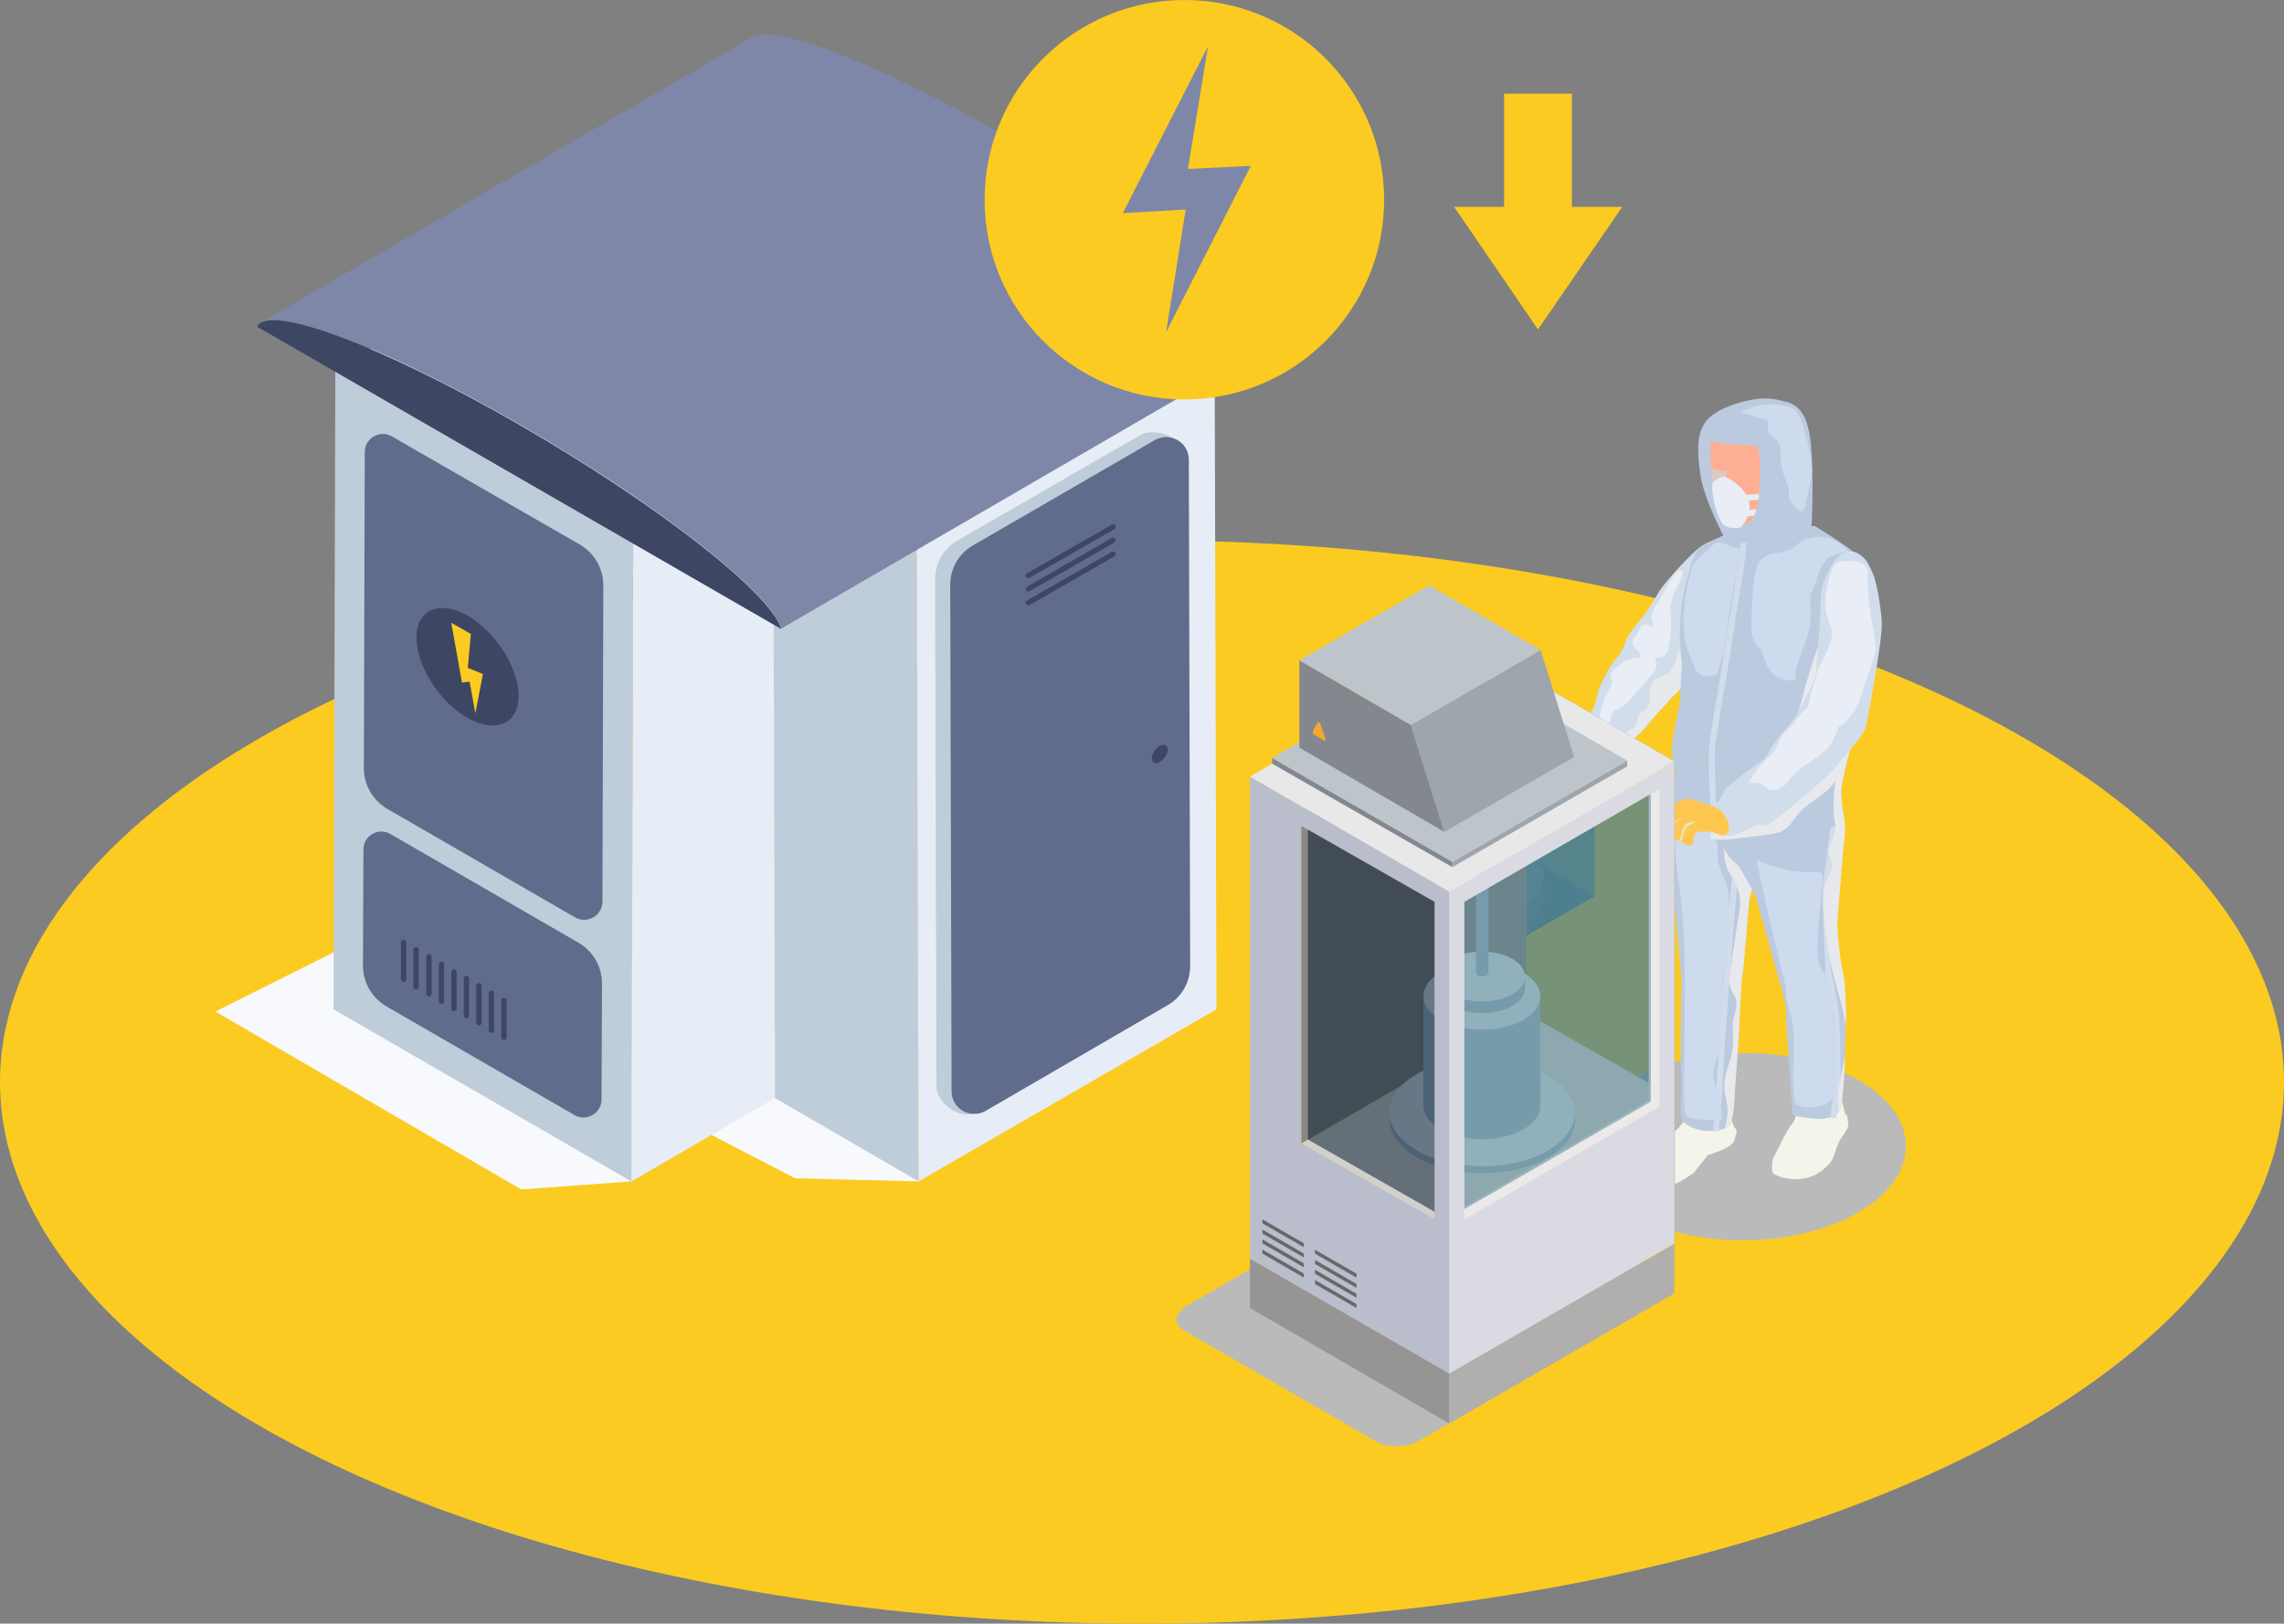 <?xml version="1.0" encoding="utf-8"?>
<!-- Generator: Adobe Illustrator 27.0.1, SVG Export Plug-In . SVG Version: 6.00 Build 0)  -->
<svg version="1.1" id="レイヤー_1" xmlns="http://www.w3.org/2000/svg" xmlns:xlink="http://www.w3.org/1999/xlink" x="0px"
	 y="0px" width="512.2px" height="364.2px" viewBox="0 0 512.2 364.2" style="enable-background:new 0 0 512.2 364.2;"
	 xml:space="preserve">
<rect x="0" y="0" width="512.2" height="364.2" fill="#808080" stroke="none"/>
<style type="text/css">
	.st0{fill:#FBCB21;}
	.st1{fill:#F7F9FC;}
	.st2{fill:#E6EDF7;}
	.st3{fill:#BFCCD9;}
	.st4{fill:#616B8C;}
	.st5{fill:#3D4663;}
	.st6{fill:#7E87A8;}
	.st7{fill:#BABABA;}
	.st8{fill:#D2DDEC;}
	.st9{fill:#E8E9ED;}
	.st10{fill:#E9EDF5;}
	.st11{fill:#F4F4EA;}
	.st12{fill:#BCCAE0;}
	.st13{fill:#CEDAED;}
	.st14{fill:#FDAF93;}
	.st15{fill:#DEC8BF;}
	.st16{fill:#FFC74F;}
	.st17{fill:#EBE5B7;}
	.st18{fill:#4F5259;}
	.st19{fill:#A4A4A3;}
	.st20{fill:#9B6D4A;}
	.st21{fill:#303030;}
	.st22{fill:url(#SVGID_1_);}
	.st23{fill:url(#SVGID_00000133520199518599092720000017943463053013374890_);}
	.st24{opacity:0.83;fill:#4C778E;}
	.st25{opacity:0.79;fill:#6795A1;}
	.st26{opacity:0.68;fill:#4F8492;}
	.st27{fill:#B0AFAD;}
	.st28{opacity:0.52;}
	.st29{fill:#4F8492;}
	.st30{fill:#D1D0CC;}
	.st31{fill:#898885;}
	.st32{fill:#EBEAE9;}
	.st33{fill:#969593;}
	.st34{fill:#A1B5C7;}
	.st35{fill:#D7E2EB;}
	.st36{fill:#BABDCC;}
	.st37{opacity:0.52;fill:#001629;}
	.st38{fill:#DADBE2;}
	.st39{opacity:0.52;fill:#4F8492;}
	.st40{fill:#E8E8E8;}
	.st41{fill:#83888E;}
	.st42{fill:#9EA5AD;}
	.st43{fill:#BDC4CA;}
	.st44{fill:#F4A92C;}
	.st45{fill:#686966;}
</style>
<g>
	<ellipse class="st0" cx="256.1" cy="242.7" rx="256.1" ry="121.5"/>
	<g id="substation_00000160175542851434262390000009154200428152876933_">
		<polygon class="st1" points="206,265 178.3,264.3 156.5,253 141.6,265 116.9,266.8 48.3,226.9 88.2,206.9 187.3,220.5 		"/>
		<g>
			<polygon class="st2" points="142,121.5 174.2,102.7 173.8,246.3 141.6,265 			"/>
			<polygon class="st1" points="75.2,82.9 107.4,64.2 174.2,102.7 142,121.5 			"/>
			<polygon class="st3" points="142,121.5 141.6,265 74.8,226.4 75.2,82.9 			"/>
		</g>
		<g>
			<polygon class="st3" points="205.6,121.5 173.4,102.7 173.8,246.3 206,265 			"/>
			<polygon class="st1" points="272.4,82.9 240.2,64.2 173.4,102.7 205.6,121.5 			"/>
			<polygon class="st2" points="205.6,121.5 206,265 272.8,226.4 272.4,82.9 			"/>
			<path class="st3" d="M214.8,121.2l40.9-23.6c3.4-1.9,9.8,0.6,9.8,4.4l-1.9,113.5c0,3.6-1.9,7-5.1,8.8l-39.7,25.2
				c-3.4,1.9-8.8-2-8.8-5.9L209.7,130C209.7,126.3,211.6,123,214.8,121.2z"/>
			<path class="st4" d="M218.1,122.4L259,98.7c3.4-1.9,7.6,0.5,7.6,4.4l0.3,113.6c0,3.6-1.9,7-5.1,8.8L221,249.2
				c-3.4,1.9-7.6-0.5-7.6-4.4l-0.3-113.6C213.1,127.5,215,124.2,218.1,122.4z"/>
		</g>
		<g>
			<g>
				<path class="st5" d="M230.6,129.7c-0.2,0-0.4-0.1-0.5-0.3c-0.2-0.3-0.1-0.6,0.2-0.8l19-10.9c0.3-0.2,0.6-0.1,0.8,0.2
					c0.2,0.3,0.1,0.6-0.2,0.8l-19,10.9C230.8,129.7,230.7,129.7,230.6,129.7z"/>
			</g>
			<g>
				<path class="st5" d="M230.6,132.7c-0.2,0-0.4-0.1-0.5-0.3c-0.2-0.3-0.1-0.6,0.2-0.8l19-10.9c0.3-0.2,0.6-0.1,0.8,0.2
					c0.2,0.3,0.1,0.6-0.2,0.8l-19,10.9C230.8,132.7,230.7,132.7,230.6,132.7z"/>
			</g>
			<g>
				<path class="st5" d="M230.6,135.8c-0.2,0-0.4-0.1-0.5-0.3c-0.2-0.3-0.1-0.6,0.2-0.8l19-10.9c0.3-0.2,0.6-0.1,0.8,0.2
					c0.2,0.3,0.1,0.6-0.2,0.8l-19,10.9C230.8,135.8,230.7,135.8,230.6,135.8z"/>
			</g>
		</g>
		<path class="st5" d="M261.9,168.1c0,1-0.8,2.2-1.8,2.8c-1,0.6-1.8,0.2-1.8-0.8c0-1,0.8-2.2,1.8-2.8
			C261.1,166.8,261.9,167.2,261.9,168.1z"/>
		<g>
			<path class="st4" d="M135.1,202.2l0.2-70.9c0-3.8-2-7.2-5.2-9.1L87.9,97.9c-2.7-1.6-6.1,0.4-6.1,3.5l-0.2,70.9
				c0,3.8,2,7.2,5.2,9.1l42.2,24.4C131.7,207.3,135.1,205.4,135.1,202.2z"/>
			<path class="st4" d="M81.5,190.6l-0.1,26c0,3.8,2,7.2,5.2,9.1l42.2,24.4c2.7,1.6,6.1-0.4,6.1-3.5l0.1-26c0-3.8-2-7.2-5.2-9.1
				l-42.2-24.4C84.9,185.5,81.5,187.4,81.5,190.6z"/>
		</g>
		<path class="st5" d="M116.3,156.1c0,6.3-5.2,8.5-11.5,4.9c-6.3-3.6-11.4-11.7-11.4-18c0-6.3,5.2-8.5,11.5-4.9
			C111.2,141.8,116.3,149.8,116.3,156.1z"/>
		<g>
			<polygon class="st0" points="104.9,149.8 108.3,151.2 106.6,160 105.3,152.9 103.6,153.1 101.2,139.7 105.6,142.2 			"/>
		</g>
		<g>
			<g>
				<path class="st5" d="M90.5,220.3c-0.3,0-0.6-0.3-0.6-0.6v-8.3c0-0.3,0.3-0.6,0.6-0.6c0.3,0,0.6,0.3,0.6,0.6v8.3
					C91.1,220,90.9,220.3,90.5,220.3z"/>
			</g>
			<g>
				<path class="st5" d="M93.3,221.9c-0.3,0-0.6-0.3-0.6-0.6v-8.3c0-0.3,0.3-0.6,0.6-0.6c0.3,0,0.6,0.3,0.6,0.6v8.3
					C93.9,221.7,93.7,221.9,93.3,221.9z"/>
			</g>
			<g>
				<path class="st5" d="M96.2,223.5c-0.3,0-0.6-0.3-0.6-0.6v-8.3c0-0.3,0.3-0.6,0.6-0.6c0.3,0,0.6,0.3,0.6,0.6v8.3
					C96.7,223.3,96.5,223.5,96.2,223.5z"/>
			</g>
			<g>
				<path class="st5" d="M99,225.2c-0.3,0-0.6-0.3-0.6-0.6v-8.3c0-0.3,0.3-0.6,0.6-0.6s0.6,0.3,0.6,0.6v8.3
					C99.6,224.9,99.3,225.2,99,225.2z"/>
			</g>
			<g>
				<path class="st5" d="M101.8,226.8c-0.3,0-0.6-0.3-0.6-0.6V218c0-0.3,0.3-0.6,0.6-0.6c0.3,0,0.6,0.3,0.6,0.6v8.3
					C102.4,226.5,102.1,226.8,101.8,226.8z"/>
			</g>
			<g>
				<path class="st5" d="M104.6,228.4c-0.3,0-0.6-0.3-0.6-0.6v-8.3c0-0.3,0.3-0.6,0.6-0.6c0.3,0,0.6,0.3,0.6,0.6v8.3
					C105.2,228.2,104.9,228.4,104.6,228.4z"/>
			</g>
			<g>
				<path class="st5" d="M107.4,230c-0.3,0-0.6-0.3-0.6-0.6v-8.3c0-0.3,0.3-0.6,0.6-0.6c0.3,0,0.6,0.3,0.6,0.6v8.3
					C108,229.8,107.7,230,107.4,230z"/>
			</g>
			<g>
				<path class="st5" d="M110.2,231.7c-0.3,0-0.6-0.3-0.6-0.6v-8.3c0-0.3,0.3-0.6,0.6-0.6c0.3,0,0.6,0.3,0.6,0.6v8.3
					C110.8,231.4,110.5,231.7,110.2,231.7z"/>
			</g>
			<g>
				<path class="st5" d="M113,233.3c-0.3,0-0.6-0.3-0.6-0.6v-8.3c0-0.3,0.3-0.6,0.6-0.6s0.6,0.3,0.6,0.6v8.3
					C113.6,233,113.3,233.3,113,233.3z"/>
			</g>
		</g>
		<g>
			<path class="st6" d="M226.7,31.2c-28.8-16.6-52.8-25.9-57.9-22.9l-110.2,64c5.2-3,29.1,6.3,57.9,22.9
				c31,17.9,56.4,37.8,58.7,45.8l110.2-64C283.1,69.1,257.7,49.2,226.7,31.2z"/>
			<path class="st5" d="M116.5,95.3c31,17.9,56.4,37.8,58.7,45.8L57.7,73.3C60,68,85.5,77.4,116.5,95.3z"/>
		</g>
	</g>
	<g>
		<g>
			<ellipse transform="matrix(1 -5.423109e-03 5.423109e-03 1 -1.389 2.124)" class="st7" cx="391" cy="257.2" rx="36.4" ry="21"/>
			<path class="st7" d="M264.3,294.6c0.4-0.6,1.1-1.2,2-1.8l54.6-31.5c2.9-1.7,7.3-1.9,9.8-0.4l43.1,24.9c0.3,0.2,0.6,0.4,0.8,0.6
				c0.1,0.1,0.2,0.2,0.3,0.3c0.6,0.8,0.7,1.7,0.3,2.6c-0.3,0.8-1.1,1.5-2.2,2.2L318.5,323c-2.9,1.7-7.3,1.9-9.8,0.4l-43.1-24.9
				c-0.3-0.2-0.6-0.4-0.8-0.6c-0.1-0.1-0.2-0.2-0.3-0.3C263.7,296.7,263.6,295.6,264.3,294.6z"/>
			<g>
				<path class="st8" d="M386.7,121.6l-2.5,14.6l-0.4,2.3c0,0-5.8,14.1-6.9,15.8c-1.1,1.7-1.6,1.6-2.4,2.6c-0.8,1.1-2.4,2.6-3.5,3.9
					c-1.1,1.3-2.4,3-3.7,4.1c-1.3,1.1-3.1,3.3-3.5,3.6s-1.2,2.2-1.6,3.1c-0.3,0.7-0.7,0.5-2.1,0.5c-0.3,0-0.7,0-1.1,0
					c-2.2,0.1-5.3-3.5-5.3-3.5s1.7-3.1,1.7-3.3c0-0.3,0.1-0.8,0.3-2.7c0.2-1.9,1.1-2.7,1.6-3.7c0.5-1,0.9-3.9,1.8-5.6
					c0.9-1.7,2.1-4.2,3.1-5.3c1-1.1,1.7-2.1,2.3-3.9c0.6-1.9,2.1-3.5,3.3-5c1.2-1.4,3.3-4.7,4.3-6.5c1.1-1.8,7.6-9.1,9.8-10.3
					C384.2,120.9,385.7,120.9,386.7,121.6z"/>
				<path class="st9" d="M384.2,136.1l-0.4,2.3c0,0-5.8,14.1-6.9,15.8c-1.1,1.7-1.6,1.6-2.4,2.6c-0.8,1.1-2.4,2.6-3.5,3.9
					c-1.1,1.3-2.4,3-3.7,4.1c-1.3,1.1-3.1,3.3-3.5,3.6s-1.2,2.2-1.6,3.1c-0.3,0.7-0.7,0.5-2.1,0.5c0.1-0.1,0.1-0.3,0.2-0.4
					c0.9-1.9,1.5-4.2,2.7-5.9c1-1.5,3.5-1.8,4.1-3.6c0.2-0.6,0.1-1.4,0.5-1.9c0.3-0.4,0.9-0.5,1.3-0.8c0.9-0.6,1.1-1.9,1.1-3.1
					c0-1.1,0-2.4,0.6-3.3c0.9-1.2,2.6-1.3,3.7-2.2c1.6-1.4,1.5-4,2.8-5.7c0.4-0.6,1-1,1.5-1.5c2.1-2.1,2.5-5.3,3.5-8.1
					c0.1-0.3,0.2-0.5,0.5-0.6c0.3-0.1,0.5,0.1,0.7,0.3C383.6,135.4,383.9,135.7,384.2,136.1z"/>
				<path class="st10" d="M374.6,130.2c-0.8,1.4-1.7,2.8-2.4,4.3c-0.6,1.2-1.6,2.1-1.8,3.5c0,0.3,0,0.7,0.1,1
					c0.1,0.6,0.2,1.1,0.3,1.7c-0.5-0.4-2.1-0.8-2.7-0.3c-0.3,0.3-0.4,0.8-0.6,1.2c-0.5,1-1.7,1.8-1.4,2.8c0.2,1.1,1.8,1.6,1.8,2.7
					c0,0.2-0.1,0.4-0.3,0.5c-0.2,0.1-0.3,0-0.5,0c-1.8-0.2-3.3,1-4.7,2.2c-0.6,0.6-1.3,1.3-1.2,2.1c0.1,0.5,0.3,0.9,0.3,1.3
					c0,0.4-0.2,0.7-0.4,1c-1.3,2.3-2.4,4.9-2.4,7.6c0,0.4,0,0.9-0.1,1.3c-0.1,0.3-0.3,0.6-0.3,1c0,0.7,1.2,0.9,1.7,0.4
					c0.6-0.5,0.7-1.3,0.8-2c0.2-0.8,0.4-1.5,0.7-2.2c0.1-0.3,0.3-0.6,0.5-0.9c0.3-0.3,0.8-0.3,1.2-0.5c0.7-0.3,1.3-0.9,1.8-1.4
					c1.8-2.1,3.7-4.1,5.5-6.2c0.3-0.3,0.6-0.7,0.8-1.1c0.3-0.9,0.1-1.8-0.2-2.7c0.8,0,1.7,0,2.3-0.5c0.5-0.4,0.6-1.1,0.8-1.7
					c0.4-1.9,0.6-3.9,0.5-5.9c0-1.4-0.2-2.8,0.1-4.1c0.2-1.3,0.7-2.5,1.3-3.7c0.3-0.7,1.8-2.9,1-3.5
					C376.1,127.3,375,129.6,374.6,130.2z"/>
				<path class="st11" d="M387.1,251.8c0,0,2.4,1.1,2.4,1.9c0,0-0.3,1.6-0.7,2.4c-0.4,0.8-2.2,1.7-2.7,1.9c-0.6,0.2-1.9,0.7-1.9,0.7
					l-1.2,0.4l-3.1,3.9c0,0-3.1,2.4-5.5,3c-2.4,0.6-3.6,0.5-4.9-0.3c-1.3-0.8-2.8-2.6-0.4-5.1c2.4-2.5,12-7.2,12-7.2L387.1,251.8z"
					/>
				<path class="st11" d="M378.5,250.5c0-0.2-2,2.5-2,2.5s-5.9,4.4-6.8,5.4c-1,1-1.6,4-1.6,4s0.9,2.8,4.7,3c3.8,0.2,6.9-4,7.3-4.7
					c0.5-0.7,2.6-2.2,2.6-2.2s5.4-2.9,6-4c0.6-1,0.2-1.7,0.2-1.7l-1.2-3.1L378.5,250.5z"/>
				<path class="st12" d="M394.3,194.6c0,0-1.5,5.2-1.8,6.3c-0.4,1.1-1.5,17.1-1.7,17.4c-0.3,0.3-0.8,13-0.8,13l-1,14.2
					c0,0-0.1,5.4-1.1,6.8c-0.3,0.4-0.7,0.6-1.1,0.8c-1.3,0.6-3,0.6-4.2,0.6c-1.7,0-4.9-1.4-5.4-2.4c-0.5-1-0.2-6.5-0.2-7.4
					c0-0.9-0.1-8-0.1-8s0.1-14.6,0.2-15.4c0.1-0.9-1.4-14.1-2.1-25.3c-0.7-11.2,1.2-18.6,1.2-18.6s16.9-7.2,17.3-4.2
					c0.2,1.8,0.5,8.8,0.7,14.4C394.2,191.1,394.3,194.6,394.3,194.6z"/>
				<g>
					<path class="st8" d="M385.4,253.8c0-0.1,0-0.4,0.1-0.9c0.2-2.1,0.7-6.5,0.7-8.1c0-2,1.6-25,1.7-26.1c0.1-0.8,0.7-8.1,1.2-14.6
						c0.4-4.4,0.7-8.4,0.8-9.3c0.2-2.3,0.9-5.7,0.9-5.8l-1.3-0.3c0,0.1-0.7,3.6-0.9,5.9c-0.1,1-0.4,4.9-0.8,9.3
						c-0.5,6.4-1.1,13.7-1.2,14.5c-0.1,1.2-1.7,24.2-1.7,26.3c0,1.5-0.4,6-0.6,8c-0.1,0.6-0.1,0.9-0.1,1L385.4,253.8z"/>
				</g>
				<path class="st9" d="M394.3,194.6c0,0-1.5,5.2-1.8,6.3c-0.4,1.1-1.5,17.1-1.7,17.4c-0.3,0.3-0.8,13-0.8,13l-1,14.2
					c0,0-0.1,5.4-1.1,6.8c-0.3,0.4-0.7,0.6-1.1,0.8c0.4-1.5,0.7-3.1,0.6-4.6c-0.1-1.4-0.6-2.8-0.7-4.3c-0.2-3.2,1.6-6.2,1.9-9.4
					c0.2-2-0.2-4,0.1-6c0.3-1.5,1-3.1,0.6-4.6c-0.3-1-1-1.9-1.3-2.9c-0.3-1-0.2-2.2,0-3.3c0.6-4.2,1.2-8.4,1.9-12.6
					c0.2-1.3,0.5-2.6,0.3-3.9c-0.2-1.7-0.9-3.3-1.8-4.8c-0.3-0.5-0.6-1-0.9-1.5c-1-2.1-1.4-6.2,0.5-7.9c1.3-1.2,4.2-1.1,6.1-0.4
					C394.2,191.1,394.3,194.6,394.3,194.6z"/>
				<path class="st13" d="M385.2,192.5c-0.1-0.7,0-1.5,0-2.2c-0.1-1.7-1.1-3.4-1-5.1c-2-0.7-4.1-1.4-6.1-2c-0.3-0.1-0.7-0.2-1-0.1
					c-0.3,0.1-0.5,0.5-0.6,0.8c-1.7,4.8-0.6,10,0.1,15c1.4,10.1,1.3,20.5,1.2,30.7c-0.1,5-0.1,10-0.2,15c0,1.6,0,3.3,0.3,4.9
					c0.1,0.3,0.2,0.7,0.4,0.9c0.3,0.3,0.8,0.4,1.2,0.5c2.2,0.3,4.4,0.4,6.6,0.3c0-2.4-0.3-4.7-1.1-6.9c-0.4-1.2-0.9-2.5-0.8-3.8
					c0.1-0.9,0.4-1.8,0.7-2.7c0.5-1.7,0.6-3.4,0.8-5.2c0.2-2.3,0.4-4.7,0.6-7c0.2-1.9,0.1-3.8,0-5.7c0-1.4,0.6-2.7,0.8-4.1
					c0.7-3.9,0.8-7.8,0.7-11.7c0-1.9,0-3.8-0.6-5.6C386.6,196.6,385.4,194.6,385.2,192.5z"/>
				<path class="st11" d="M399.3,257.8c0,0-1.6,1.4-1.8,2.5c-0.2,1.1-0.1,2.3,0,2.7c0.1,0.4,2.9,1.9,6.6,1.4
					c3.7-0.5,5.2-2.5,6.1-3.3c0.8-0.8,1.6-3.4,1.6-3.4l0.6-1.6c0,0,1.8-2.7,2-3.2c0.2-0.5-0.1-2.6-0.3-2.9c-0.2-0.3-6.2,2.2-6.2,2.2
					L399.3,257.8z"/>
				<path class="st11" d="M403.1,248.3c0,0-0.3,2.8-1.2,3.8c-1,0.9-4,7.3-4,7.3s-0.5,1.9,0.4,2.7c0.9,0.8,4.9,2.4,8.3,0.8
					c3.3-1.6,4.2-4.5,5-6c0.7-1.6,2.5-5.8,2.5-5.8s-0.8-3.3-1-4C412.8,246.5,403.1,248.3,403.1,248.3z"/>
				<path class="st12" d="M412.8,248.4c-0.2,0.5-0.4,0.8-0.6,1.1c-0.8,1.1-1.8,1.1-3.2,1.4c-1.7,0.4-7-0.7-7-0.7l-1.4-20.7
					c0,0,0.1-3.6-0.5-5.6c-0.6-2-6.2-22.6-6.7-23.6c-0.5-1-3.5-6.1-3.5-6.1s-2.8-2-3.2-4.1c-0.1-0.4-0.1-1-0.1-1.7
					c0-1-0.1-2.2,0-3.5c0-0.9,0-1.9,0-2.7c0-1.2,0.1-2.2,0.1-2.7c0,0,1.5-0.1,3.8-0.3c4.9-0.4,13.4-1,18.2-1.2c1,0,1.8,0,2.4,0
					c0.7,0,1,0.1,1.1,0.2c0,0.2,0.2,0.6,0.3,1.2c0.2,0.6,0.4,1.5,0.6,2.5c0.4,1.6,0.6,3.5,0.5,5.2c-0.1,0.5-0.1,1.2-0.2,2.1
					c-0.5,5.7-1.5,18.2-1.5,18.2s0.3,6.6,1.3,10.9c0.8,3.7,0.7,10,0.7,11.8c0,0,0,0,0,0c0,0.3,0,0.5,0,0.5s-0.1,2.7-0.2,6.1
					C413.6,241.4,413.2,247.2,412.8,248.4z"/>
				<g>
					<path class="st8" d="M410.6,250.8l1.3,0c0,0-0.1-1.9,0.5-5.1c0.6-3.3,0.2-14.8,0.1-17.1c-0.1-2.3-1.8-10.5-1.9-10.9
						c-0.4-5.8-0.9-17.5-0.5-19.8c0.5-2.8,1.9-13.6,2-15.6l-1.3,0c-0.1,1.8-1.4,12.4-1.9,15.4c-0.5,3,0.5,19.5,0.5,20.2
						c0,0.2,1.7,8.6,1.9,10.8c0.1,2.3,0.4,13.6-0.1,16.8C410.5,248.8,410.6,250.7,410.6,250.8z"/>
				</g>
				<path class="st9" d="M413.9,230.2c-0.4-3.6-1.6-7.1-2.5-10.6c-1.4-5.3-2.2-10.7-2.5-16.1c-0.1-1.8-0.1-3.7,0.5-5.4
					c0.6-1.6,1.7-3.2,1.3-4.9c-0.1-0.5-0.4-1-0.5-1.6c-0.3-1.3,0.4-2.6,0.9-3.9c0.8-2.2,0.4-4.1,0.5-6.3c0-0.8,0.4-1.6,1-2.2
					c0.5,1.8,1.4,4.9,1.1,7.7c-0.4,3.6-1.7,20.3-1.7,20.3s0.3,6.6,1.3,10.9C414.1,222.1,414,228.3,413.9,230.2z"/>
				<path class="st9" d="M412.8,248.4c-0.2,0.5-0.4,0.8-0.6,1.1c-0.1-1.3-0.1-2.6,0-3.9c0.2-3,1.1-5.9,1.6-8.8
					C413.6,241.4,413.2,247.2,412.8,248.4z"/>
				<path class="st13" d="M408.7,196.6c0-0.2,0-0.4-0.1-0.5c-0.2-0.5-0.9-0.5-1.4-0.5c-4.6,0.2-9.2-0.8-13.3-2.8
					c1.8,9.1,4,18.1,6.2,27.1c0.2,1,0.5,2,1.3,2.6c0.5,0.4,1.1,0.6,1.7,0.8c1.2,0.3,2.5,0.5,3.7,0.3c1.6-0.3,3.3-1.6,3.3-3.4
					c0-1.4-1-1.8-1.7-2.9c-1-1.6-0.8-4-0.8-5.8c0-2.3,0.3-4.6,0.5-6.9C408.4,201.9,408.7,199.3,408.7,196.6z"/>
				<path class="st13" d="M401.2,218.8c-0.8,1.5-0.8,3.3-0.6,5c0.3,1.7,0.8,3.3,1.2,4.9c1.2,5.9-0.3,12.1,0.7,18.1
					c0.1,0.3,0.1,0.7,0.3,0.9c0.2,0.2,0.5,0.3,0.7,0.4c1.9,0.5,4.1,0.4,5.9-0.5c0.6-0.3,1.1-0.6,1.5-1.1c0.5-0.6,0.6-1.4,0.7-2.2
					c0.6-3.9,0.6-7.9,0-11.8c-0.3-1.9-0.7-3.7-0.4-5.6c0.1-1.1,0.5-2.2,0.4-3.3C411.4,219.5,404.1,213.4,401.2,218.8z"/>
				<path class="st12" d="M416.5,161.9c-0.6,2-1,3.8-1.4,5.4c-1.6,6.1-2.1,8.9-2.2,9.9c-0.1,0.8,0.2,2.9,0.3,4.7
					c0.1,1,0.1,1.9,0,2.4c-0.1,0.4-0.8,0.8-1.8,1.1c-1.9,0.5-4.8,0.7-5.7,0.8c-0.8,0-3.2,0.4-6.5,0.5c-2.6,0.1-5.8,0-9-0.6
					c-1.3-0.2-2.5-0.6-3.7-1c-0.7-0.2-1.4-0.5-2-0.7c-5-1.9-9-4.7-9.2-5.1c-0.3-0.6,0.3-5.4,0.4-6.2c0.1-0.8-0.6-2.1-0.8-4.4
					c-0.1-2.3,1.7-10.3,1.7-10.3s0.3-3.8,0.4-6.7c0.2-3,0.3-1.8-0.1-5.4c-0.4-3.6-0.2-8.1,0.5-12.5c0,0,1.8-9.2,3.6-10.8
					c1.8-1.7,9.5-4.5,11-4.8c1.6-0.3,15-0.2,15-0.2s9.7,5.9,10.9,7.8C419.2,127.6,419.2,152,416.5,161.9z"/>
				<path class="st12" d="M399.6,89.9c3,0.6,5.7,1.8,6.5,9.7c0.7,7.9,0.2,17.2,0.2,17.9s-1.8,3.1-2.6,4.2s-9.2,1.4-10.3,1.3
					c-1.1-0.1-5.1-0.5-6.1-1.7c-1-1.2-1.4-2.3-1.4-2.3s-3.9-7.6-4.6-12.6c-0.7-5.1-1-9.8,1.9-12.6c2.9-2.8,9.3-4.3,11.7-4.4
					C397.2,89.2,399.6,89.9,399.6,89.9z"/>
				<path class="st14" d="M394.5,110.9c-0.1,2-0.8,5.8-2.8,6.6c-1.3,0.5-2.3,0.9-3.2,0.6c-0.5-0.1-1-0.4-1.5-1
					c-1.5-1.5-2.2-6.1-2.8-8.3c-0.2-1-0.4-2.4-0.5-3.8c-0.2-3-0.1-6.2-0.1-6.1c1.2,0.5,8.1,1.2,9.9,1
					C395.4,99.7,394.6,108.9,394.5,110.9z"/>
				<g>
					<path class="st8" d="M383.5,180.5l1.3,0l0-0.8c-0.1-2.9-0.4-10.7-0.1-13.2c0.2-1.3,0.9-5.7,1.7-10.4c0.9-5.1,1.8-10.4,2.1-12.8
						c0.2-1.2,0.5-3,0.8-5.2c1.4-8.2,2.5-15,2.3-16.4l-1.3,0.2c0.2,1.3-1.4,10.5-2.3,16c-0.4,2.2-0.7,4-0.8,5.2
						c-0.4,2.3-1.2,7.6-2.1,12.8c-0.8,4.7-1.5,9-1.7,10.4c-0.4,2.6-0.1,10.2,0.1,13.5L383.5,180.5z"/>
				</g>
				<path class="st9" d="M416.4,155.8c-0.8,3.8-1.2,7.6-1.3,11.4c-1.6,6.1-2.1,8.9-2.2,9.9c-0.1,0.8,0.2,2.9,0.3,4.7
					c0.4,1.6,0.6,3.5,0.5,5.2c-0.1,0.5-0.1,1.2-0.2,2.1c-0.2-0.2-0.4-0.3-0.5-0.5c-0.8-0.9-1.2-2-1.4-3.2c0,0,0-0.1,0-0.2
					c-0.5-2.4-0.5-4.8-0.3-7.2c0.1-0.9,0.2-1.8,0.3-2.8c-0.7,1.1-1.7,2-2.7,2.8c-1.9,1.5-4.1,2.7-5.6,4.6c-1.1,1.2-1.9,2.8-3.3,3.6
					c-0.2,0.1-0.3,0.2-0.5,0.3c-1,0.4-2,0.6-3.1,0.7c-2.1,0.3-4.3,0.6-6.4,0.8c-1,0.1-2.1,0.3-3.1,0.3c-1.1,0.1-2.2,0-3.3-0.2
					c-0.2-1.4,0.4-2.8,1.3-3.9c0.3-0.4,0.7-0.8,1.1-1.2c0.3-0.3,0.6-0.5,1-0.8c1.2-0.9,2.6-1.8,3.7-2.8c0.1-0.1,0.2-0.2,0.2-0.2
					c2.4-2.3,3.9-5.5,6.6-7.3c1.4-0.9,3.3-1.6,3.9-3.2c0.2-0.5,0.2-1.1,0.3-1.7c0.2-2.1,0.8-4.1,1.3-6.2c0.7-2.6,1.4-5.2,2.1-7.7
					c1.4-4.7,2.9-9.4,5-13.8c0.6-1.4,1.2-3,2.4-4c0.7-0.7,3.6-3.1,4.2-1.9c0.7,1.2,0.8,2.7,0.8,4.1c0.1,2,0.2,4.1,0.3,6.1
					c0.1,1.8,0.2,3.6,0,5.4C417.4,151.4,416.8,153.6,416.4,155.8z"/>
				<path class="st15" d="M388.5,117.6c0,0.2,0,0.3,0,0.4c-0.5-0.1-1-0.4-1.5-1c-1.5-1.5-2.2-6.1-2.8-8.3c-0.2-1-0.4-2.4-0.5-3.8
					c1,0.3,3.6,1,3.7,0.6c-0.5,2.1-0.9,4.2-1.4,6.4c0.6,0.3,1.3,0.5,1.9,0.6c-0.2,0.6-0.2,1.3,0.1,1.9c0.1,0.3,0.3,0.5,0.4,0.8
					C388.8,116,388.5,116.8,388.5,117.6z"/>
				<g>
					<path class="st10" d="M384,108.3c1-0.9,1.8-1.3,2.5-1.4c0.7-0.1,4.9,2.3,5.7,5.5c0.8,3.1-1.5,5.5-1.7,5.8
						c-0.2,0.2-2.3,0.7-3.9-0.4C385.6,117,383.8,112.7,384,108.3z"/>
					<polygon class="st10" points="390.7,111.1 394.5,110.8 394.4,112.1 390.8,112.4 					"/>
					<polygon class="st10" points="392.1,114.4 393.9,114.2 393.4,115.7 391.9,115.8 					"/>
				</g>
				<path class="st13" d="M404.3,95.4c-0.4-1.3-0.8-2.6-1.8-3.5c-0.5-0.4-1.2-0.6-1.9-0.8c-3.4-0.9-7.2-0.3-10.3,1.4
					c1.7,0.5,3.5,1,5.2,1.5c0.2,0.1,0.5,0.2,0.7,0.3c0.6,0.6,0.1,1.6,0.3,2.4c0.2,1,1.5,1.4,2.2,2.3c0.7,0.9,0.6,2.1,0.6,3.2
					c0,1.6,0.3,3.3,0.9,4.8c0.4,1.1,1,2.2,1,3.4c0,0.4-0.1,0.8,0,1.2c0.1,0.3,0.2,0.6,0.4,0.8c0.4,0.6,0.9,1.2,1.4,1.8
					c0.2,0.2,0.4,0.4,0.7,0.5c0.7,0.1,1-0.8,1.2-1.4c0.2-1,0.4-1.9,0.6-2.9c0.4-1.6,0.7-3.2,0.8-4.9
					C406.4,102.3,405.2,98.7,404.3,95.4z"/>
				<path class="st13" d="M407.8,128.7c-0.3,0.9-0.4,1.8-0.8,2.6c-0.3,0.7-0.7,1.2-0.9,1.9c-0.3,1-0.1,2-0.1,3
					c0.2,2.4-0.1,4.9-0.9,7.2c-0.9,2.9-2.6,5.8-2.5,8.9c-1.5,0.7-3.4,0.2-4.7-0.9c-1.3-1.1-2-2.7-2.4-4.3c-0.1-0.4-0.2-0.8-0.4-1.1
					c-0.2-0.4-0.6-0.6-0.9-0.9c-1.4-1.4-1.5-3.6-1.4-5.5c0-3.3,0.2-6.5,0.6-9.7c0.2-1.9,0.7-3.9,2.3-5c1.7-1.1,4.1-0.7,5.9-1.7
					c0.6-0.3,1.1-0.9,1.7-1.3c1.6-1.2,3.8-1.7,5.8-1.4c2.3,0.3,3.9,1.6,5.5,3.2c0.1,0.1,0.1,0.2,0.1,0.3c0.1-0.5-3.7,0.5-4.2,0.8
					C409.2,125.6,408.3,127.2,407.8,128.7z"/>
				<path class="st13" d="M386.1,121.8c-1.3-0.4-1.6,0.1-2.6,1c-1,0.9-1.9,1.9-2.9,2.8c-0.3,0.3-0.7,0.6-0.9,1
					c-0.2,0.3-0.3,0.7-0.4,1.1c-1.3,4.7-2.1,9.6-1.6,14.5c0.1,0.7,0.1,1.4,0.3,2.1c0.2,0.9,0.6,1.8,0.9,2.7c0.3,0.8,0.7,1.6,1,2.4
					c0.2,0.5,0.4,1.1,0.9,1.5c0.7,0.7,1.7,0.8,2.7,0.8c0.5,0,1,0,1.3-0.3c0.3-0.2,0.4-0.6,0.5-0.9c0.5-1.6,1.1-3.3,1.4-5
					c0.3-1.6,0.5-3.2,0.7-4.8c0.5-4.2,1.2-8.5,2.3-12.6c0.3-0.9,1.7-4.2,0.8-5c-0.3-0.3-1.4-0.2-1.8-0.4
					C388,122.4,387.1,122.1,386.1,121.8z"/>
				<g>
					<path class="st16" d="M361.6,174.3l-0.4-0.1l-1.5-0.7l-0.4-0.2l-0.1-0.6l-0.2,0.3l-0.3,0.5l-1.6,2.8c0,0,0,0.5-0.2,1
						c-0.2,0.4-0.3,1-0.4,1.4c-0.1,0.2-0.2,0.3-0.3,0.3c-0.4,0.2-1.1-0.5-1.1-0.5s-0.1,0.1-0.3,0.1c-0.1,0-0.3,0.1-0.5,0.1
						c-0.2,0-0.3-0.1-0.4-0.2c-0.3-0.3-0.4-0.7-0.4-0.7l-0.1,0.6l-1.2-0.1c0,0-0.9-2-1-2.7c0-0.3-0.1-0.8-0.1-1.3l0,0
						c0-0.6,0-1.1,0-1.1l-0.7,2.5l0,0.1c0,0-0.6,0.1-0.9-0.2c-0.3-0.3,0.1-3.2,0.4-3.6c0.3-0.5,2.1-2.3,2.1-2.3l2-1.4
						c0,0,0.5-0.4,1.5-1c1-0.6,3.3,0,3.3,0s1.2,0.5,1.5,0.8c0.4,0.3,0.9,0.8,1.2,1.6c0.3,0.8,0.3,2,0.3,2.3
						C361.7,172.2,361.6,174.3,361.6,174.3z"/>
					<path class="st17" d="M351.7,171.1c-0.2,0.5-0.4,0.9-0.4,1.4c-0.1,0.7-0.1,1.3-0.2,2c0-0.6,0-1.1,0-1.1l-0.7,2.5
						c0.1-0.6-0.1-1.3-0.1-2C350.3,173,350.9,171.4,351.7,171.1z"/>
					<path class="st17" d="M353.8,178.6c-0.3-0.3-0.4-0.7-0.4-0.7l-0.1,0.6l-0.2,0c-0.2-1.6-0.6-3.3-0.2-4.9c0.2-0.5,0.4-1,0.6-1.4
						c0.2-0.7,0.3-1.4,0.7-2.1c-0.1,0.9-0.5,1.7-0.8,2.6C352.8,174.7,353,176.8,353.8,178.6z"/>
					<path class="st17" d="M356.4,178.7c-0.1,0.2-0.2,0.3-0.3,0.3c-0.4,0.2-1.1-0.5-1.1-0.5s-0.1,0.1-0.3,0.1
						c-0.3-2.9,0.4-5.9,1.9-8.5c0,0.5-0.4,1-0.6,1.5c-0.3,0.7-0.4,1.4-0.5,2.1c-0.1,0.8-0.2,1.6-0.3,2.4c-0.1,0.4-0.1,0.8-0.1,1.2
						c0.1,0.4,0.2,0.8,0.5,1C355.9,178.7,356.2,178.8,356.4,178.7z"/>
					<path class="st17" d="M359.7,173c0,0.2,0,0.4,0.1,0.5l-0.4-0.2l-0.1-0.6l-0.2,0.3c0.2-1.2,0.2-2.4,0.8-3.4
						C360.3,170.7,359.6,171.9,359.7,173z"/>
				</g>
				<path class="st8" d="M418.3,125.5c-1.9-2.1-3.3-2.1-5.2-1.2c-1.8,0.8-4.8,6-4.8,10.2c0,4.2-0.9,14.8-1.1,16.7
					c-0.2,1.9-3.9,8.3-4.3,9.2c-0.4,0.9-4.7,5.8-4.7,5.8l-2.5,4c0,0-7.9,5.6-8.7,6.8s-1.5,2.7-1.5,2.7s-2.9,1.4-3.2,1.9
					c-0.3,0.4,2,6.9,6.3,5.8c1.6-0.5,5.4-2.4,5.5-2.4c0.2,0,1.4,0.4,2.6-0.2c1.2-0.5,13.3-10.4,14.9-12.7c1.7-2.3,6.6-7.3,6.9-9.2
					c0.3-1.9,3.7-19,3.5-23.4c-0.3-4.4-1.2-8.5-1.7-10.1C419.6,127.8,419.1,126.4,418.3,125.5z"/>
				<path class="st10" d="M414.1,125.8c-0.9,0-1.9,0.2-2.6,0.9c-0.6,0.6-0.8,1.4-1.1,2.2c-0.9,3.1-1.6,6.4-0.6,9.5
					c0.3,1,0.9,2,1,3.1c0.3,2.9-1.9,5.9-3,8.4c-0.2,0.4-0.4,0.8-0.4,1.2c-0.1,1-1.1,3.1-0.9,4.1c0.2,1.3-0.4,2.6-0.1,3.8
					c0.1,0.5,0.3,0.9,0.3,1.4c0,1.1-1,2.2-0.5,3.2c0.3,0.6,1,0.8,1.6,1c1.1,0.3,2.7,1.2,3.6,0.5c0.8-0.6,0.7-2.9,1.9-3.5
					c0.9-0.5,1.6-0.6,2.3-1.8c1.2-2.3,1.6-2.6,2.2-5.2c0.7-2.8,3-6.8,2.8-9.7c-0.1-1.3-0.4-2.6-0.6-3.9c-0.6-3.4-1-6.8-1.2-10.2
					c0-1.1,0.4-3.4-0.6-4C417.2,125.8,415.2,125.7,414.1,125.8z"/>
				<path class="st10" d="M407,154.4c-0.2,0.1-0.4,0.1-0.6,0.3c-0.2,0.2-0.2,0.5-0.3,0.7c-0.1,0.7-0.2,1.5-0.4,2.2
					c0,0.3-0.1,0.6-0.3,0.9c-0.2,0.3-0.5,0.5-0.8,0.8c-1.2,1-1.9,2.5-2.9,3.6c-0.6,0.7-1.4,1.3-2,2c-0.8,1.1-1.1,2.4-1.8,3.5
					c-0.5,0.8-1.3,1.4-2,2.1c-1.5,1.5-2.8,3.2-3.6,5.1c1.1,0,2.2-0.1,3.1,0.5c0.5,0.3,0.8,0.7,1.3,0.9c1,0.5,2.3,0.1,3.2-0.6
					c0.9-0.7,1.5-1.7,2.3-2.6c1.5-1.6,3.5-2.7,5.3-4c1.8-1.3,3.6-2.9,4.1-5.1c0.2-0.6,0.2-1.2,0.7-1.6c0.2-0.2,0.4-0.3,0.7-0.4
					c1.7-1,2.5-3.1,2.8-5.1c0.1-1.1,0.2-2.3-0.3-3.3c-0.7-1.4-1.8-1.6-3.2-1.2C410.5,153.7,408.7,153.9,407,154.4z"/>
				<g>
					<path class="st16" d="M387.7,186.6c0,0,0,0-0.7,0.6c-0.7,0.6-2.3-0.3-2.8-0.5c-0.6-0.2-2.3-0.2-2.3-0.2s-1.2,0-1.5,0.2
						c-0.3,0.3-0.7,1.1-0.7,1.1s0.1,0.3,0.1,0.8c0,0.5-0.3,0.8-0.6,1c-0.2,0.2-0.6,0-1-0.1c-0.2-0.1-0.8-0.5-1.1-0.7
						c-0.1-0.1-0.2-0.2-0.2-0.2l-0.2,0l-0.5,0l-0.3-0.2l-0.5-0.3c0,0,0,0-0.1,0c-0.1,0-0.4,0-0.7-0.2c-0.5-0.3-0.7-0.6-0.9-1.2
						c0-0.1-0.1-0.3-0.1-0.5c-0.1-0.7-0.2-1.7-0.2-1.7l-0.3,1.7c0,0-0.2,0.4-0.6,0.7c-0.2,0.2-0.4,0.3-0.7,0.2
						c-0.8-0.1-0.3-1.5-0.2-2.1c0.1-0.6,0.7-1.6,0.8-2.1c0.1-0.5,0.8-1.6,1.3-1.8c0.5-0.2,4.4-2.1,5-2c0.5,0.1,6,2,6,2
						s1.1,0.4,1.8,1.4c0,0,1.2,2,1.3,2.3C387.6,185.2,387.7,186.6,387.7,186.6z"/>
					<path class="st17" d="M373.4,186.2c-0.1-0.7-0.2-1.7-0.2-1.7l-0.3,1.7c0,0-0.2,0.4-0.6,0.7c0.1-0.8,0-1.6,0.3-2.3
						c0.1-0.3,0.3-0.7,0.6-1c0.2-0.3,0.6-0.9,0.9-1c-0.2,0.1-0.4,1.1-0.5,1.3c-0.1,0.4-0.2,0.8-0.1,1.3
						C373.5,185.5,373.5,185.9,373.4,186.2z"/>
					<path class="st17" d="M376,184.3c-0.7,0.6-0.4,1.9-0.5,2.6c0,0.5,0,1,0.2,1.5l-0.5-0.3c0,0,0,0-0.1,0c0-0.6,0-1.2-0.1-1.7
						c-0.1-0.5-0.2-1,0-1.4c0.1-0.3,0.4-0.5,0.7-0.7c0.6-0.5,1.2-0.9,1.9-1.1C377,183.5,376.5,183.9,376,184.3z"/>
					<path class="st17" d="M380.5,184.3c-0.7,0.4-1.5,0.6-2.1,1.2c-0.5,0.5-0.7,1.1-0.9,1.8c-0.1,0.4-0.3,0.9-0.4,1.3
						c0,0.1,0,0.1-0.1,0.2c-0.1-0.1-0.2-0.2-0.2-0.2l-0.2,0c0.2-0.6,0.4-1.2,0.5-1.8c0.2-0.7,0.4-1.5,1-2
						C378.8,184.3,379.7,184.3,380.5,184.3z"/>
				</g>
			</g>
		</g>
		<g>
			<polygon class="st18" points="293.6,201.6 326.1,182.8 357.6,201 325.1,219.8 			"/>
			<g>
				<g>
					<path class="st19" d="M310.7,209c8.2,4.7,21.4,4.7,29.7-0.1c8.2-4.7,8.3-12.4,0.1-17.1c-8.2-4.7-21.4-4.7-29.7,0.1
						C302.6,196.6,302.6,204.2,310.7,209z"/>
					<path class="st20" d="M310.7,208.3c8.2,4.7,21.4,4.7,29.7-0.1c8.2-4.7,8.3-12.4,0.1-17.1c-8.2-4.7-21.4-4.7-29.7,0.1
						S302.6,203.6,310.7,208.3z"/>
				</g>
				<g>
					<path class="st19" d="M310.7,208.1c8.2,4.7,21.4,4.7,29.7-0.1s8.3-12.4,0.1-17.1c-8.2-4.7-21.4-4.7-29.7,0.1
						C302.6,195.8,302.6,203.4,310.7,208.1z"/>
					<path class="st20" d="M310.7,207.5c8.2,4.7,21.4,4.7,29.7-0.1c8.2-4.7,8.3-12.4,0.1-17.1c-8.2-4.7-21.4-4.7-29.7,0.1
						C302.6,195.1,302.6,202.8,310.7,207.5z"/>
				</g>
				<g>
					<path class="st19" d="M310.7,207.3c8.2,4.7,21.4,4.7,29.7-0.1c8.2-4.7,8.3-12.4,0.1-17.1c-8.2-4.7-21.4-4.7-29.7,0.1
						C302.6,195,302.6,202.6,310.7,207.3z"/>
					<path class="st20" d="M310.7,206.7c8.2,4.7,21.4,4.7,29.7-0.1c8.2-4.7,8.3-12.4,0.1-17.1c-8.2-4.7-21.4-4.7-29.7,0.1
						C302.6,194.3,302.6,202,310.7,206.7z"/>
				</g>
				<g>
					<path class="st19" d="M310.7,206.5c8.2,4.7,21.4,4.7,29.7-0.1c8.2-4.7,8.3-12.4,0.1-17.1c-8.2-4.7-21.4-4.7-29.7,0.1
						C302.6,194.1,302.6,201.8,310.7,206.5z"/>
					<path class="st20" d="M310.7,205.9c8.2,4.7,21.4,4.7,29.7-0.1c8.2-4.7,8.3-12.4,0.1-17.1c-8.2-4.7-21.4-4.7-29.7,0.1
						C302.6,193.5,302.6,201.2,310.7,205.9z"/>
				</g>
				<g>
					<path class="st19" d="M310.7,205.7c8.2,4.7,21.4,4.7,29.7-0.1c8.2-4.7,8.3-12.4,0.1-17.1c-8.2-4.7-21.4-4.7-29.7,0.1
						C302.6,193.3,302.6,201,310.7,205.7z"/>
					<path class="st21" d="M310.7,205.1c8.2,4.7,21.4,4.7,29.7-0.1c8.2-4.7,8.3-12.4,0.1-17.1c-8.2-4.7-21.4-4.7-29.7,0.1
						C302.6,192.7,302.6,200.4,310.7,205.1z"/>
					
						<linearGradient id="SVGID_1_" gradientUnits="userSpaceOnUse" x1="-4898.349" y1="196.5" x2="-4857.061" y2="196.5" gradientTransform="matrix(-1 0 0 1 -4552.106 0)">
						<stop  offset="0.149" style="stop-color:#C4C4C4"/>
						<stop  offset="0.965" style="stop-color:#A7B6DA"/>
					</linearGradient>
					<path class="st22" d="M311,205c8,4.6,21.1,4.6,29.2-0.1c8.1-4.7,8.1-12.2,0.1-16.9c-8-4.6-21.1-4.6-29.2,0.1
						C303,192.8,302.9,200.3,311,205z"/>
					
						<linearGradient id="SVGID_00000053512148537964406570000005078643531401574796_" gradientUnits="userSpaceOnUse" x1="-4870.43" y1="183.897" x2="-4884.982" y2="209.101" gradientTransform="matrix(-1 0 0 1 -4552.106 0)">
						<stop  offset="0" style="stop-color:#FFFFFF"/>
						<stop  offset="0.981" style="stop-color:#F7FBFF"/>
					</linearGradient>
					<path style="fill:url(#SVGID_00000053512148537964406570000005078643531401574796_);" d="M328.7,201.7l0.9-0.5l1.5,0.9
						l-0.9,0.5L328.7,201.7z M335.5,204.6l-0.9,0.5l1.5,0.9l0.9-0.5L335.5,204.6z M310.6,191.2l0.9-0.5l-1.5-0.9l-0.9,0.5
						L310.6,191.2z M315.2,195.4l0.9-0.5l-1.5-0.9l-0.9,0.5L315.2,195.4z M311.3,193.1l0.9-0.5l-1.5-0.9l-0.9,0.5L311.3,193.1z
						 M313.3,194.2l0.9-0.5l-1.5-0.9l-0.9,0.5L313.3,194.2z M309.3,192l0.9-0.5l-1.5-0.9l-0.9,0.5L309.3,192z M308.1,190.2
						c-0.2,0.2-0.3,0.3-0.5,0.5l0.6-0.4L308.1,190.2z M334.1,204.8l0.9-0.5l-1.5-0.9l-0.9,0.5L334.1,204.8z M316.5,194.6l0.9-0.5
						l-1.5-0.9l-0.9,0.5L316.5,194.6z M314.5,193.5l0.9-0.5l-1.5-0.9l-0.9,0.5L314.5,193.5z M318.4,195.8l0.9-0.5l-1.5-0.9l-0.9,0.5
						L318.4,195.8z M312.5,192.4l0.9-0.5L312,191l-0.9,0.5L312.5,192.4z M328.2,201.4l0.9-0.5l-1.5-0.9l-0.9,0.5L328.2,201.4z
						 M326.3,200.3l0.9-0.5l-1.5-0.9l-0.9,0.5L326.3,200.3z M324.3,199.2l0.9-0.5l-1.5-0.9l-0.9,0.5L324.3,199.2z M322.3,198
						l0.9-0.5l-1.5-0.9l-0.9,0.5L322.3,198z M320.4,196.9l0.9-0.5l-1.5-0.9l-0.9,0.5L320.4,196.9z M332.1,203.7l0.9-0.5l-1.5-0.9
						l-0.9,0.5L332.1,203.7z M312,194.9l0.9-0.5l-1.5-0.9l-0.9,0.5L312,194.9z M314,196.1l0.9-0.5l-1.5-0.9l-0.9,0.5L314,196.1z
						 M315.9,197.2l0.9-0.5l-1.5-0.9l-0.9,0.5L315.9,197.2z M332.9,205.5l0.9-0.5l-1.5-0.9l-0.9,0.5L332.9,205.5z M310,193.8
						l0.9-0.5l-1.5-0.9l-0.9,0.5L310,193.8z M317.2,196.5l0.9-0.5l-1.5-0.9l-0.9,0.5L317.2,196.5z M323.8,201.7l0.9-0.5l-1.5-0.9
						l-0.9,0.5L323.8,201.7z M319.8,199.5l0.9-0.5l-1.5-0.9l-0.9,0.5L319.8,199.5z M317.9,198.3l0.9-0.5l-1.5-0.9l-0.9,0.5
						L317.9,198.3z M321.8,200.6l0.9-0.5l-1.5-0.9l-0.9,0.5L321.8,200.6z M325,201l0.9-0.5l-1.5-0.9l-0.9,0.5L325,201z M334.3,205.3
						l-0.9,0.5l1.5,0.9l0.9-0.5L334.3,205.3z M321.1,198.7l0.9-0.5l-1.5-0.9l-0.9,0.5L321.1,198.7z M319.1,197.6l0.9-0.5l-1.5-0.9
						l-0.9,0.5L319.1,197.6z M323.1,199.9l0.9-0.5l-1.5-0.9l-0.9,0.5L323.1,199.9z M327,202.1l0.9-0.5l-1.5-0.9l-0.9,0.5L327,202.1z
						 M330.9,204.4l0.9-0.5l-1.5-0.9l-0.9,0.5L330.9,204.4z M328.9,203.3l0.9-0.5l-1.5-0.9l-0.9,0.5L328.9,203.3z M320.9,194.3
						l0.9-0.5l-1.5-0.9l-0.9,0.5L320.9,194.3z M325.7,202.9l0.9-0.5l-1.5-0.9l-0.9,0.5L325.7,202.9z M319,193.2l0.9-0.5l-1.5-0.9
						l-0.9,0.5L319,193.2z M322.9,195.4l0.9-0.5l-1.5-0.9l-0.9,0.5L322.9,195.4z M317,192l0.9-0.5l-1.5-0.9l-0.9,0.5L317,192z
						 M326.8,197.7l0.9-0.5l-1.5-0.9l-0.9,0.5L326.8,197.7z M324.9,196.6l0.9-0.5l-1.5-0.9l-0.9,0.5L324.9,196.6z M330.7,200
						l0.9-0.5l-1.5-0.9l-0.9,0.5L330.7,200z M328.8,198.8l0.9-0.5l-1.5-0.9l-0.9,0.5L328.8,198.8z M332.7,201.1l0.9-0.5l-1.5-0.9
						l-0.9,0.5L332.7,201.1z M315.1,190.9l0.9-0.5l-1.5-0.9l-0.9,0.5L315.1,190.9z M313.1,189.8l0.9-0.5l-1.5-0.9l-0.9,0.5
						L313.1,189.8z M334,200.4l0.9-0.5l-1.5-0.9l-0.9,0.5L334,200.4z M308.6,190.1l0.9-0.5l-0.4-0.2c-0.3,0.2-0.5,0.4-0.8,0.6
						L308.6,190.1z M330,198.1l0.9-0.5l-1.5-0.9l-0.9,0.5L330,198.1z M335.9,201.5l0.9-0.5l-1.5-0.9l-0.9,0.5L335.9,201.5z
						 M339.3,202.4l-0.9,0.5l1.5,0.9l0.9-0.5L339.3,202.4z M311.1,188.7l0.9-0.5l-0.5-0.3c-0.2,0.1-0.3,0.2-0.5,0.3
						c-0.1,0.1-0.3,0.2-0.4,0.3L311.1,188.7z M337.9,202.6l0.9-0.5l-1.5-0.9l-0.9,0.5L337.9,202.6z M332,199.2l0.9-0.5l-1.5-0.9
						l-0.9,0.5L332,199.2z M329.5,200.7l0.9-0.5l-1.5-0.9l-0.9,0.5L329.5,200.7z M331.4,201.8l0.9-0.5l-1.5-0.9L330,201L331.4,201.8
						z M327.5,199.6l0.9-0.5l-1.5-0.9l-0.9,0.5L327.5,199.6z M325.6,198.4l0.9-0.5L325,197l-0.9,0.5L325.6,198.4z M333.4,203
						l0.9-0.5l-1.5-0.9l-0.9,0.5L333.4,203z M335.4,204.1l0.9-0.5l-1.5-0.9l-0.9,0.5L335.4,204.1z M336.8,203.8l-0.9,0.5l1.5,0.9
						l0.9-0.5L336.8,203.8z M323.6,197.3l0.9-0.5l-1.5-0.9l-0.9,0.5L323.6,197.3z M317.7,193.9l0.9-0.5l-1.5-0.9l-0.9,0.5
						L317.7,193.9z M311.8,190.5l0.9-0.5l-1.5-0.9l-0.9,0.5L311.8,190.5z M321.6,196.2l0.9-0.5l-1.5-0.9l-0.9,0.5L321.6,196.2z
						 M309.9,189.4l0.9-0.5l-0.5-0.3c-0.3,0.2-0.6,0.4-0.8,0.6L309.9,189.4z M338,203.1l-0.9,0.5l1.5,0.9l0.9-0.5L338,203.1z
						 M336.6,203.4l0.9-0.5l-1.5-0.9l-0.9,0.5L336.6,203.4z M313.8,191.6l0.9-0.5l-1.5-0.9l-0.9,0.5L313.8,191.6z M328.1,197
						l0.9-0.5l-1.5-0.9l-0.9,0.5L328.1,197z M315.8,192.8l0.9-0.5l-1.5-0.9l-0.9,0.5L315.8,192.8z M334.7,202.2l0.9-0.5l-1.5-0.9
						l-0.9,0.5L334.7,202.2z M320.7,205.8l0.9-0.5l-1.5-0.9l-0.9,0.5L320.7,205.8z M324.1,206.6l-0.9,0.5l1.5,0.9l0.9-0.5
						L324.1,206.6z M311.6,202l0.9-0.5l-1.5-0.9l-0.9,0.5L311.6,202z M316.8,203.5l0.9-0.5l-1.5-0.9l-0.9,0.5L316.8,203.5z
						 M307.7,199.7l0.9-0.5l-1.5-0.9l-0.9,0.5L307.7,199.7z M314.8,202.4l0.9-0.5l-1.5-0.9l-0.9,0.5L314.8,202.4z M309.6,200.8
						l0.9-0.5l-1.5-0.9l-0.9,0.5L309.6,200.8z M322.6,206.9l0.9-0.5l-1.5-0.9l-0.9,0.5L322.6,206.9z M305,195.7c0,0.3-0.1,0.7-0.1,1
						l0.1,0l0.9-0.5L305,195.7z M318.7,204.6l0.9-0.5l-1.5-0.9l-0.9,0.5L318.7,204.6z M305.7,194.6l-0.6,0.3c0,0.1-0.1,0.2-0.1,0.4
						l1.2,0.7l0.9-0.5L305.7,194.6z M312.8,201.2l0.9-0.5l-1.5-0.9l-0.9,0.5L312.8,201.2z M325.3,205.9l-0.9,0.5l1.5,0.9l0.9-0.5
						L325.3,205.9z M321.9,205l0.9-0.5l-1.5-0.9l-0.9,0.5L321.9,205z M323.9,206.2l0.9-0.5l-1.5-0.9l-0.9,0.5L323.9,206.2z
						 M310.9,200.1l0.9-0.5l-1.5-0.9l-0.9,0.5L310.9,200.1z M320,203.9l0.9-0.5l-1.5-0.9l-0.9,0.5L320,203.9z M308.9,199l0.9-0.5
						l-1.5-0.9l-0.9,0.5L308.9,199z M307,197.9l0.9-0.5l-1.5-0.9l-0.9,0.5L307,197.9z M314.3,205l0.9-0.5l-1.5-0.9l-0.9,0.5
						L314.3,205z M327.7,204l0.9-0.5l-1.5-0.9l-0.9,0.5L327.7,204z M316.2,206.1l0.9-0.5l-1.5-0.9l-0.9,0.5L316.2,206.1z
						 M312.3,203.8l0.9-0.5l-1.5-0.9l-0.9,0.5L312.3,203.8z M310.3,202.7l0.9-0.5l-1.5-0.9l-0.9,0.5L310.3,202.7z M312.4,204.3
						l-0.9,0.5l1.5,0.9l0.9-0.5L312.4,204.3z M311,204.6l0.9-0.5l-1.5-0.9l-0.9,0.5L311,204.6z M306.6,200.9l-0.1,0.1
						c0.3,0.4,0.6,0.8,0.9,1.2l0.7-0.4L306.6,200.9z M309.1,203.4l0.9-0.5l-1.5-0.9l-0.8,0.5c0.1,0.1,0.2,0.2,0.3,0.3L309.1,203.4z
						 M317.6,205.8l-0.9,0.5l1.5,0.9l0.9-0.5L317.6,205.8z M320.8,206.2l-0.9,0.5l1.5,0.9l0.9-0.5L320.8,206.2z M308.4,201.6
						l0.9-0.5l-1.5-0.9l-0.9,0.5L308.4,201.6z M315.5,204.2l0.9-0.5l-1.5-0.9l-0.9,0.5L315.5,204.2z M319.4,206.5l0.9-0.5l-1.5-0.9
						l-0.9,0.5L319.4,206.5z M317.5,205.4l0.9-0.5l-1.5-0.9l-0.9,0.5L317.5,205.4z M305.2,197.2l-0.2,0.1c0,0.3,0.1,0.6,0.2,1
						l0.6,0.3l0.9-0.5L305.2,197.2z M306.4,200.4l0.9-0.5l-1.5-0.9l-0.4,0.2c0.1,0.3,0.3,0.6,0.4,0.9L306.4,200.4z M305.3,198.7
						C305.3,198.7,305.3,198.8,305.3,198.7L305.3,198.7L305.3,198.7z M313.6,203.1l0.9-0.5l-1.5-0.9l-0.9,0.5L313.6,203.1z
						 M320.5,201.3l0.9-0.5l-1.5-0.9l-0.9,0.5L320.5,201.3z M305.6,194.1l0.9-0.5l-0.7-0.4c-0.1,0.3-0.3,0.6-0.4,0.9L305.6,194.1z
						 M316.6,199.1l0.9-0.5l-1.5-0.9l-0.9,0.5L316.6,199.1z M322.5,202.5l0.9-0.5l-1.5-0.9l-0.9,0.5L322.5,202.5z M328.4,205.9
						l0.9-0.5l-1.5-0.9l-0.9,0.5L328.4,205.9z M314.7,197.9l0.9-0.5l-1.5-0.9l-0.9,0.5L314.7,197.9z M329.8,205.6l-0.9,0.5l1.5,0.9
						l0.9-0.5L329.8,205.6z M324.5,203.6l0.9-0.5l-1.5-0.9l-0.9,0.5L324.5,203.6z M326.4,204.7l0.9-0.5l-1.5-0.9l-0.9,0.5
						L326.4,204.7z M318.6,200.2l0.9-0.5l-1.5-0.9l-0.9,0.5L318.6,200.2z M331.6,206.3l0.9-0.5l-1.5-0.9l-0.9,0.5L331.6,206.3z
						 M333,206l-0.9,0.5l1.5,0.9l0.9-0.5L333,206z M307.5,191.3l-0.8,0.5c0,0,0,0.1-0.1,0.1l1.4,0.8l0.9-0.5L307.5,191.3z
						 M329.6,205.1l0.9-0.5l-1.5-0.9l-0.9,0.5L329.6,205.1z M310.7,195.7l0.9-0.5l-1.5-0.9l-0.9,0.5L310.7,195.7z M312.7,196.8
						l0.9-0.5l-1.5-0.9l-0.9,0.5L312.7,196.8z M306.8,193.4l0.9-0.5l-1.3-0.8c-0.2,0.3-0.3,0.5-0.5,0.8L306.8,193.4z M308.8,194.5
						l0.9-0.5l-1.5-0.9l-0.9,0.5L308.8,194.5z M319.3,202.1l0.9-0.5l-1.5-0.9l-0.9,0.5L319.3,202.1z M327.1,206.6l0.9-0.5l-1.5-0.9
						l-0.9,0.5L327.1,206.6z M308.2,197.1l0.9-0.5l-1.5-0.9l-0.9,0.5L308.2,197.1z M310.2,198.3l0.9-0.5l-1.5-0.9l-0.9,0.5
						L310.2,198.3z M328.5,206.3l-0.9,0.5l1.5,0.9l0.9-0.5L328.5,206.3z M325.2,205.5l0.9-0.5l-1.5-0.9l-0.9,0.5L325.2,205.5z
						 M316.1,201.7l0.9-0.5l-1.5-0.9l-0.9,0.5L316.1,201.7z M314.1,200.5l0.9-0.5l-1.5-0.9l-0.9,0.5L314.1,200.5z M307.5,195.3
						l0.9-0.5l-1.5-0.9l-0.9,0.5L307.5,195.3z M312.1,199.4l0.9-0.5l-1.5-0.9l-0.9,0.5L312.1,199.4z M323.2,204.3l0.9-0.5l-1.5-0.9
						l-0.9,0.5L323.2,204.3z M315.4,199.8l0.9-0.5l-1.5-0.9l-0.9,0.5L315.4,199.8z M311.4,197.5l0.9-0.5l-1.5-0.9l-0.9,0.5
						L311.4,197.5z M309.5,196.4l0.9-0.5l-1.5-0.9l-0.9,0.5L309.5,196.4z M313.4,198.7l0.9-0.5l-1.5-0.9l-0.9,0.5L313.4,198.7z
						 M321.2,203.2l0.9-0.5l-1.5-0.9l-0.9,0.5L321.2,203.2z M317.3,200.9l0.9-0.5l-1.5-0.9l-0.9,0.5L317.3,200.9z M318,202.8
						l0.9-0.5l-1.5-0.9l-0.9,0.5L318,202.8z M319.7,195l0.9-0.5l-1.5-0.9l-0.9,0.5L319.7,195z M327.1,186.2l0.9-0.5l-1.5-0.9
						l-0.9,0.5L327.1,186.2z M342,193.4l0.9-0.5l-1.5-0.9l-0.9,0.5L342,193.4z M328.8,184.7c-0.6-0.1-1.2-0.1-1.8-0.1l-0.1,0.1
						l1.5,0.9l0.9-0.5L328.8,184.7z M343.5,193.2l-0.9,0.5l1.5,0.9l0.9-0.5L343.5,193.2z M329,187.4l0.9-0.5l-1.5-0.9l-0.9,0.5
						L329,187.4z M333,189.6l0.9-0.5l-1.5-0.9l-0.9,0.5L333,189.6z M336.9,191.9l0.9-0.5l-1.5-0.9l-0.9,0.5L336.9,191.9z
						 M340.1,192.3l0.9-0.5l-1.5-0.9l-0.9,0.5L340.1,192.3z M331,188.5l0.9-0.5l-1.5-0.9l-0.9,0.5L331,188.5z M334.9,190.8l0.9-0.5
						l-1.5-0.9l-0.9,0.5L334.9,190.8z M332.1,185.2c-0.6-0.1-1.1-0.2-1.7-0.3l-0.3,0.2l1.5,0.9l0.9-0.5L332.1,185.2z M329.6,184.8
						L329.6,184.8C329.6,184.8,329.6,184.8,329.6,184.8L329.6,184.8z M330.3,186.7l0.9-0.5l-1.5-0.9l-0.9,0.5L330.3,186.7z
						 M341.3,191.6l0.9-0.5l-1.5-0.9l-0.9,0.5L341.3,191.6z M336.2,190l0.9-0.5l-1.5-0.9l-0.9,0.5L336.2,190z M332.2,187.8l0.9-0.5
						l-1.5-0.9l-0.9,0.5L332.2,187.8z M338.1,191.2l0.9-0.5l-1.5-0.9l-0.9,0.5L338.1,191.2z M334.2,188.9l0.9-0.5l-1.5-0.9l-0.9,0.5
						L334.2,188.9z M341.5,196l0.9-0.5l-1.5-0.9l-0.9,0.5L341.5,196z M337.6,193.8l0.9-0.5l-1.5-0.9l-0.9,0.5L337.6,193.8z
						 M333.7,191.5l0.9-0.5l-1.5-0.9l-0.9,0.5L333.7,191.5z M335.6,192.6l0.9-0.5l-1.5-0.9l-0.9,0.5L335.6,192.6z M342.9,195.8
						l-0.9,0.5l1.5,0.9l0.9-0.5L342.9,195.8z M339.5,194.9l0.9-0.5l-1.5-0.9l-0.9,0.5L339.5,194.9z M322.6,186.6l0.9-0.5l-1.5-0.9
						l-0.9,0.5L322.6,186.6z M338.8,193l0.9-0.5l-1.5-0.9l-0.9,0.5L338.8,193z M323.6,184.6c-0.3,0-0.5,0-0.8,0.1l-0.5,0.3l1.5,0.9
						l0.9-0.5L323.6,184.6z M342.7,191.3l-0.9,0.5l1.5,0.9l0.9-0.5L342.7,191.3z M320.6,185.4l0.9-0.5l-0.1-0.1
						c-0.5,0.1-1,0.1-1.5,0.2L320.6,185.4z M324.6,187.7l0.9-0.5l-1.5-0.9l-0.9,0.5L324.6,187.7z M342.8,195.3l0.9-0.5l-1.5-0.9
						l-0.9,0.5L342.8,195.3z M340.8,194.2l0.9-0.5l-1.5-0.9l-0.9,0.5L340.8,194.2z M326,184.6c-0.6,0-1.2,0-1.8,0l0.9,0.5L326,184.6
						z M325.8,187l0.9-0.5l-1.5-0.9l-0.9,0.5L325.8,187z M331.7,190.4l0.9-0.5l-1.5-0.9l-0.9,0.5L331.7,190.4z M329.7,189.2l0.9-0.5
						l-1.5-0.9l-0.9,0.5L329.7,189.2z M327.8,188.1l0.9-0.5l-1.5-0.9l-0.9,0.5L327.8,188.1z M344.2,195l-0.9,0.5l1.5,0.9l0.9-0.5
						L344.2,195z M331.8,207.8c0.5-0.1,0.9-0.2,1.4-0.3l-1.4-0.8l-0.9,0.5L331.8,207.8z M329.8,208.2c0.5-0.1,1-0.1,1.5-0.2
						l-0.8-0.5l-0.9,0.5L329.8,208.2z M335.3,207c0.4-0.1,0.8-0.3,1.2-0.4l-0.3-0.2L335.3,207L335.3,207z M329.2,208.2
						c0,0,0.1,0,0.1,0L329.2,208.2L329.2,208.2z M338.4,205.8c0.3-0.2,0.7-0.3,1-0.5l-0.6-0.4l-0.9,0.5L338.4,205.8z M336.9,206.4
						c0.4-0.1,0.7-0.3,1.1-0.4l-0.5-0.3l-0.9,0.5L336.9,206.4z M339.7,205.1c0.1-0.1,0.3-0.2,0.4-0.2c0.2-0.1,0.3-0.2,0.5-0.3
						l-0.6-0.4l-0.9,0.5L339.7,205.1z M341,204.4c0.3-0.2,0.6-0.4,0.8-0.6l-0.6-0.3l-0.9,0.5L341,204.4z M327.7,208.4
						c0.1,0,0.2,0,0.3,0l0.7-0.4l-1.5-0.9l-0.9,0.5L327.7,208.4z M311.1,205.1c0.4,0.2,0.8,0.4,1.2,0.6L311.1,205.1L311.1,205.1z
						 M315.6,207c0.7,0.2,1.3,0.4,2,0.6l0.2-0.1l-1.5-0.9L315.6,207z M342.1,203.6c0.3-0.2,0.5-0.4,0.8-0.6l-0.3-0.2l-0.9,0.5
						L342.1,203.6z M314.7,206.7c0.1,0,0.2,0.1,0.3,0.1l0.9-0.5l-1.5-0.9l-0.9,0.5L314.7,206.7z M325.3,208.4c0.6,0,1.2,0,1.8,0
						l-1-0.6l-0.9,0.5L325.3,208.4z M309.7,204.2c0.3,0.2,0.6,0.4,0.9,0.6l0.1,0L309.7,204.2z M322.6,208.3c0.5,0,1,0.1,1.4,0.1
						l0.3-0.2l-1.5-0.9l-0.9,0.5L322.6,208.3z M319.3,207.9c0.4,0.1,0.9,0.1,1.3,0.2l0.5-0.3l-1.5-0.9l-0.9,0.5L319.3,207.9z
						 M321.4,208.2c0.1,0,0.2,0,0.4,0l-0.2-0.1L321.4,208.2z M345.4,199.7c0.1-0.3,0.3-0.6,0.4-0.9l-0.2-0.1l-0.9,0.5L345.4,199.7z
						 M343.1,202.8c0.2-0.2,0.5-0.4,0.7-0.7l0,0l-0.9,0.5L343.1,202.8z M338.7,188.6l0.9-0.5l-1.5-0.9l-0.9,0.5L338.7,188.6z
						 M340.1,188.3l-0.9,0.5l1.5,0.9l0.9-0.5L340.1,188.3z M343,190l-1-0.6l-0.9,0.5l1.5,0.9l0.8-0.5
						C343.3,190.3,343.1,190.1,343,190z M335.4,186c-0.7-0.2-1.3-0.4-2-0.5l-0.1,0.1l1.5,0.9L335.4,186z M335.5,188.2l0.9-0.5
						l-1.5-0.9l-0.9,0.5L335.5,188.2z M337.4,189.3l0.9-0.5l-1.5-0.9l-0.9,0.5L337.4,189.3z M344.6,192l0.1-0.1
						c-0.3-0.4-0.6-0.8-1-1.2l-0.7,0.4L344.6,192z M333.5,187.1l0.9-0.5l-1.5-0.9l-0.9,0.5L333.5,187.1z M336.8,186.5
						c-0.3-0.1-0.5-0.2-0.8-0.3l-0.8,0.4l1.5,0.9l0.9-0.5L336.8,186.5z M346.1,197.9c0-0.1,0-0.2,0.1-0.3l-1.3-0.7l-0.9,0.5l1.5,0.9
						L346.1,197.9z M345.9,198.6C345.9,198.6,345.9,198.6,345.9,198.6L345.9,198.6L345.9,198.6z M339.4,190.5l0.9-0.5l-1.5-0.9
						l-0.9,0.5L339.4,190.5z M344.8,200.8c0.2-0.3,0.3-0.5,0.5-0.8l-1-0.6l-0.9,0.5L344.8,200.8z M346.2,197.3c0-0.3,0.1-0.7,0.1-1
						l-0.1-0.1l-0.9,0.5L346.2,197.3z M345.7,193.6c-0.1-0.3-0.3-0.6-0.4-0.8l-0.5-0.3l-0.9,0.5l1.5,0.9L345.7,193.6z M345.9,194.2
						c0,0,0-0.1,0-0.1l-0.1,0.1L345.9,194.2z M346,195.7l0.2-0.1c0-0.3-0.1-0.6-0.2-0.9l-0.6-0.3l-0.9,0.5L346,195.7z M338.3,195.6
						l0.9-0.5l-1.5-0.9l-0.9,0.5L338.3,195.6z M336.5,198.9l0.9-0.5l-1.5-0.9l-0.9,0.5L336.5,198.9z M338.4,200.1l0.9-0.5l-1.5-0.9
						l-0.9,0.5L338.4,200.1z M341.8,200.9l-0.9,0.5l1.5,0.9l0.9-0.5L341.8,200.9z M334.5,197.8l0.9-0.5l-1.5-0.9l-0.9,0.5
						L334.5,197.8z M340.4,201.2l0.9-0.5l-1.5-0.9l-0.9,0.5L340.4,201.2z M315.6,188.3l0.9-0.5l-1.5-0.9l-0.9,0.5L315.6,188.3z
						 M332.5,196.7l0.9-0.5l-1.5-0.9l-0.9,0.5L332.5,196.7z M317.6,189.5l0.9-0.5l-1.5-0.9l-0.9,0.5L317.6,189.5z M313.7,187.2
						l0.9-0.5l-0.2-0.1c-0.4,0.1-0.7,0.3-1.1,0.4L313.7,187.2z M319.5,190.6l0.9-0.5l-1.5-0.9l-0.9,0.5L319.5,190.6z M322.7,191
						l0.9-0.5l-1.5-0.9l-0.9,0.5L322.7,191z M320.8,189.9l0.9-0.5l-1.5-0.9l-0.9,0.5L320.8,189.9z M330.6,195.5l0.9-0.5l-1.5-0.9
						l-0.9,0.5L330.6,195.5z M316.9,187.6l0.9-0.5l-1.5-0.9l-0.9,0.5L316.9,187.6z M318.8,188.7l0.9-0.5l-1.5-0.9l-0.9,0.5
						L318.8,188.7z M328.6,194.4l0.9-0.5l-1.5-0.9l-0.9,0.5L328.6,194.4z M324.7,192.1l0.9-0.5l-1.5-0.9l-0.9,0.5L324.7,192.1z
						 M326.7,193.3l0.9-0.5l-1.5-0.9l-0.9,0.5L326.7,193.3z M318.3,191.3l0.9-0.5l-1.5-0.9l-0.9,0.5L318.3,191.3z M312.4,187.9
						l0.9-0.5l-0.4-0.2c-0.3,0.2-0.7,0.3-1,0.5L312.4,187.9z M314.4,189.1l0.9-0.5l-1.5-0.9l-0.9,0.5L314.4,189.1z M316.3,190.2
						l0.9-0.5l-1.5-0.9l-0.9,0.5L316.3,190.2z M339.1,201.9l0.9-0.5l-1.5-0.9l-0.9,0.5L339.1,201.9z M314.9,186.5l0.6-0.3
						c-0.2,0.1-0.5,0.2-0.7,0.2L314.9,186.5z M322.2,193.6l0.9-0.5l-1.5-0.9l-0.9,0.5L322.2,193.6z M324.2,194.7l0.9-0.5l-1.5-0.9
						l-0.9,0.5L324.2,194.7z M340.5,201.7l-0.9,0.5l1.5,0.9l0.9-0.5L340.5,201.7z M320.2,192.5l0.9-0.5l-1.5-0.9l-0.9,0.5
						L320.2,192.5z M335.2,199.6l0.9-0.5l-1.5-0.9l-0.9,0.5L335.2,199.6z M327.4,195.1l0.9-0.5l-1.5-0.9l-0.9,0.5L327.4,195.1z
						 M329.3,196.3l0.9-0.5l-1.5-0.9l-0.9,0.5L329.3,196.3z M337.2,200.8l0.9-0.5l-1.5-0.9l-0.9,0.5L337.2,200.8z M323.5,192.9
						l0.9-0.5l-1.5-0.9L322,192L323.5,192.9z M326.5,188.8l0.9-0.5l-1.5-0.9L325,188L326.5,188.8z M321.5,191.7l0.9-0.5l-1.5-0.9
						l-0.9,0.5L321.5,191.7z M333.3,198.5l0.9-0.5l-1.5-0.9l-0.9,0.5L333.3,198.5z M331.3,197.4l0.9-0.5l-1.5-0.9l-0.9,0.5
						L331.3,197.4z M325.4,194l0.9-0.5l-1.5-0.9l-0.9,0.5L325.4,194z M342.2,197.9l0.9-0.5l-1.5-0.9l-0.9,0.5L342.2,197.9z
						 M323.3,188.4l0.9-0.5l-1.5-0.9l-0.9,0.5L323.3,188.4z M319.4,186.2l0.9-0.5l-0.8-0.5c-0.5,0.1-0.9,0.2-1.4,0.3L319.4,186.2z
						 M325.3,189.6l0.9-0.5l-1.5-0.9l-0.9,0.5L325.3,189.6z M321.3,187.3l0.9-0.5l-1.5-0.9l-0.9,0.5L321.3,187.3z M327.2,190.7
						l0.9-0.5l-1.5-0.9l-0.9,0.5L327.2,190.7z M335.1,195.2l0.9-0.5l-1.5-0.9l-0.9,0.5L335.1,195.2z M331.1,192.9l0.9-0.5l-1.5-0.9
						l-0.9,0.5L331.1,192.9z M329.2,191.8l0.9-0.5l-1.5-0.9l-0.9,0.5L329.2,191.8z M333.1,194.1l0.9-0.5l-1.5-0.9l-0.9,0.5
						L333.1,194.1z M332.4,192.2l0.9-0.5l-1.5-0.9l-0.9,0.5L332.4,192.2z M317.6,185.5c-0.1,0-0.1,0-0.2,0.1l-0.8,0.4l1.5,0.9
						l0.9-0.5L317.6,185.5z M343.6,197.6l-0.9,0.5l1.5,0.9l0.9-0.5L343.6,197.6z M328.5,190l0.9-0.5l-1.5-0.9l-0.9,0.5L328.5,190z
						 M330.4,191.1l0.9-0.5l-1.5-0.9l-0.9,0.5L330.4,191.1z M340.2,196.7l0.9-0.5l-1.5-0.9l-0.9,0.5L340.2,196.7z M326.1,195.8
						l0.9-0.5l-1.5-0.9l-0.9,0.5L326.1,195.8z M336.3,194.5l0.9-0.5l-1.5-0.9l-0.9,0.5L336.3,194.5z M334.4,193.4l0.9-0.5l-1.5-0.9
						l-0.9,0.5L334.4,193.4z M337.7,198.2l0.9-0.5l-1.5-0.9l-0.9,0.5L337.7,198.2z M333.8,195.9l0.9-0.5l-1.5-0.9l-0.9,0.5
						L333.8,195.9z M335.8,197.1l0.9-0.5l-1.5-0.9l-0.9,0.5L335.8,197.1z M331.8,194.8l0.9-0.5l-1.5-0.9l-0.9,0.5L331.8,194.8z
						 M329.9,193.7l0.9-0.5l-1.5-0.9l-0.9,0.5L329.9,193.7z M341.6,200.5l0.9-0.5l-1.5-0.9l-0.9,0.5L341.6,200.5z M337,196.3
						l0.9-0.5l-1.5-0.9l-0.9,0.5L337,196.3z M343.1,200.2l-0.9,0.5l1.5,0.9l0.9-0.5L343.1,200.2z M339.7,199.3l0.9-0.5l-1.5-0.9
						l-0.9,0.5L339.7,199.3z M320.1,188l0.9-0.5l-1.5-0.9l-0.9,0.5L320.1,188z M342.3,198.3l-0.9,0.5l1.5,0.9l0.9-0.5L342.3,198.3z
						 M340.9,198.6l0.9-0.5l-1.5-0.9l-0.9,0.5L340.9,198.6z M339,197.5l0.9-0.5l-1.5-0.9l-0.9,0.5L339,197.5z M324,190.3l0.9-0.5
						l-1.5-0.9l-0.9,0.5L324,190.3z M322,189.1l0.9-0.5l-1.5-0.9l-0.9,0.5L322,189.1z M326,191.4l0.9-0.5l-1.5-0.9l-0.9,0.5
						L326,191.4z M327.9,192.5l0.9-0.5l-1.5-0.9l-0.9,0.5L327.9,192.5z"/>
				</g>
			</g>
			<g>
				<polygon class="st24" points="325.1,219.8 357.6,201 357.6,177 325.1,195.7 				"/>
				<polygon class="st25" points="293.6,177.6 326.1,158.8 357.6,177 325.1,195.7 				"/>
				<polygon class="st26" points="325.1,219.8 293.6,201.6 293.6,177.6 325.1,195.7 				"/>
			</g>
		</g>
	</g>
	<g>
		<g>
			<path class="st27" d="M330.8,145v108.1l44.8,25.8V170.8L330.8,145z M342.3,156.1l29.9,17v71.2l-29.9-17V156.1z"/>
		</g>
		<g class="st28">
			<polygon class="st29" points="342.3,227.3 372.2,244.3 372.2,173.1 342.3,156.1 			"/>
		</g>
		<polygon class="st30" points="342.3,227.3 291.8,256.5 325,275.4 375.5,246.2 		"/>
		<polygon class="st31" points="291.8,256.5 291.8,183 342.3,153.9 342.3,227.3 		"/>
		<g>
			<path class="st32" d="M322.5,198.6v108.1l50.5-29.2V169.4L322.5,198.6z M369.7,246.8l-43.8,25.3v-71.2l43.8-25.3V246.8z"/>
		</g>
		<polygon class="st33" points="325,308.1 280.3,282.3 280.3,293.4 325,319.3 		"/>
		<polygon class="st27" points="325,308.1 375.5,279 375.5,290.1 325,319.3 		"/>
		<g>
			<g>
				<path class="st34" d="M353.2,251.1L353.2,251.1l0-1.5l-41.6-0.1v1.6h0c0,3.1,2.1,6.1,6.1,8.5c8.2,4.7,21.3,4.7,29.4,0.1
					C351.2,257.3,353.2,254.2,353.2,251.1z"/>
				<path class="st35" d="M347.1,258.1c-8.1,4.7-21.3,4.7-29.4-0.1c-8.2-4.7-8.2-12.3-0.1-17c8.1-4.7,21.3-4.7,29.4,0.1
					C355.2,245.8,355.2,253.4,347.1,258.1z"/>
			</g>
		</g>
		<g>
			<g>
				<path class="st34" d="M345.4,248L345.4,248l0-24.6l-26.2-0.1V248h0c0,1.9,1.3,3.9,3.9,5.3c5.1,3,13.4,3,18.5,0
					C344.2,251.9,345.5,250,345.4,248z"/>
				<path class="st35" d="M341.6,228.8c-5.1,2.9-13.4,2.9-18.5,0c-5.1-3-5.2-7.7-0.1-10.7c5.1-2.9,13.4-2.9,18.5,0
					C346.7,221.1,346.7,225.8,341.6,228.8z"/>
			</g>
		</g>
		<g>
			<g>
				<path class="st34" d="M342,221.6L342,221.6l0-2.5l-19.3,0v2.6h0c0,1.4,1,2.8,2.8,3.9c3.8,2.2,9.9,2.2,13.7,0
					C341.1,224.5,342,223,342,221.6z"/>
				<path class="st35" d="M339.2,223c-3.8,2.2-9.9,2.2-13.7,0c-3.8-2.2-3.8-5.7,0-7.9c3.8-2.2,9.9-2.2,13.7,0
					C342.9,217.3,343,220.8,339.2,223z"/>
			</g>
		</g>
		<g>
			<g>
				<path class="st34" d="M333.8,218.2L333.8,218.2l0-25.9l-2.8,0v25.9h0c0,0.2,0.1,0.4,0.4,0.6c0.6,0.3,1.4,0.3,2,0
					C333.6,218.6,333.8,218.4,333.8,218.2z"/>
				<path class="st35" d="M333.4,192.9c-0.6,0.3-1.4,0.3-2,0c-0.6-0.3-0.6-0.8,0-1.2c0.6-0.3,1.4-0.3,2,0
					C333.9,192,333.9,192.5,333.4,192.9z"/>
			</g>
		</g>
		<path class="st36" d="M280.3,174.2v108.1l44.8,25.8V200L280.3,174.2z M321.7,273.5l-29.9-17v-71.2l1.5,0.8l28.4,16.2V273.5z"/>
		<polygon class="st37" points="321.7,202.3 321.7,271.8 293.3,255.6 293.3,186.1 		"/>
		<path class="st38" d="M325,200v108.1l50.5-29.2V170.8L325,200z M372.2,248.2l-43.8,25.3v-71.2l41.8-24.2l2-1.1V248.2z"/>
		<polygon class="st39" points="370.2,178.1 370.2,247.1 328.4,271.2 328.4,202.3 		"/>
		<polygon class="st40" points="325,200 280.3,174.2 330.8,145 375.5,170.8 		"/>
		<g>
			<polygon class="st41" points="325.7,193.3 285.3,170 285.3,171.3 325.7,194.5 			"/>
			<polygon class="st42" points="325.7,193.3 364.9,170.6 364.9,171.9 325.7,194.5 			"/>
			<polygon class="st43" points="325.7,193.3 285.3,170 324.6,147.3 364.9,170.6 			"/>
		</g>
		<g>
			<polygon class="st41" points="316.4,162.6 291.4,148.1 291.4,167.7 323.9,186.6 			"/>
			<polygon class="st42" points="316.4,162.6 345.5,145.8 353,169.8 323.9,186.6 			"/>
			<polygon class="st43" points="316.4,162.6 291.4,148.1 320.5,131.3 345.5,145.8 			"/>
		</g>
		<path class="st44" d="M296.9,166.1l-2.2-1.3c-0.3-0.1-0.4-0.6-0.3-0.8l1.1-2c0.1-0.2,0.5,0,0.6,0.4l1.1,3.2
			C297.3,166.1,297.2,166.3,296.9,166.1z"/>
		<g>
			<polygon class="st45" points="304.2,286.6 283.1,274.4 283.1,273.5 304.2,285.7 			"/>
			<polygon class="st45" points="304.2,288.9 283.1,276.7 283.1,275.8 304.2,288 			"/>
			<polygon class="st45" points="304.2,291.1 283.1,278.9 283.1,278 304.2,290.2 			"/>
			<polygon class="st45" points="304.2,293.4 283.1,281.2 283.1,280.3 304.2,292.5 			"/>
		</g>
		<polygon class="st36" points="294.9,274.2 292.4,272.7 292.4,288.3 294.9,289.7 		"/>
	</g>
	<g>
		<circle class="st0" cx="265.6" cy="44.8" r="44.8"/>
		<polygon class="st6" points="261.5,74.5 265.9,47 251.8,47.8 270.9,10.4 266.4,37.9 280.5,37.2 		"/>
	</g>
	<polygon class="st0" points="363.8,46.4 344.9,73.9 326.1,46.4 337.3,46.4 337.3,21 352.5,21 352.5,46.4 	"/>
</g>
</svg>
